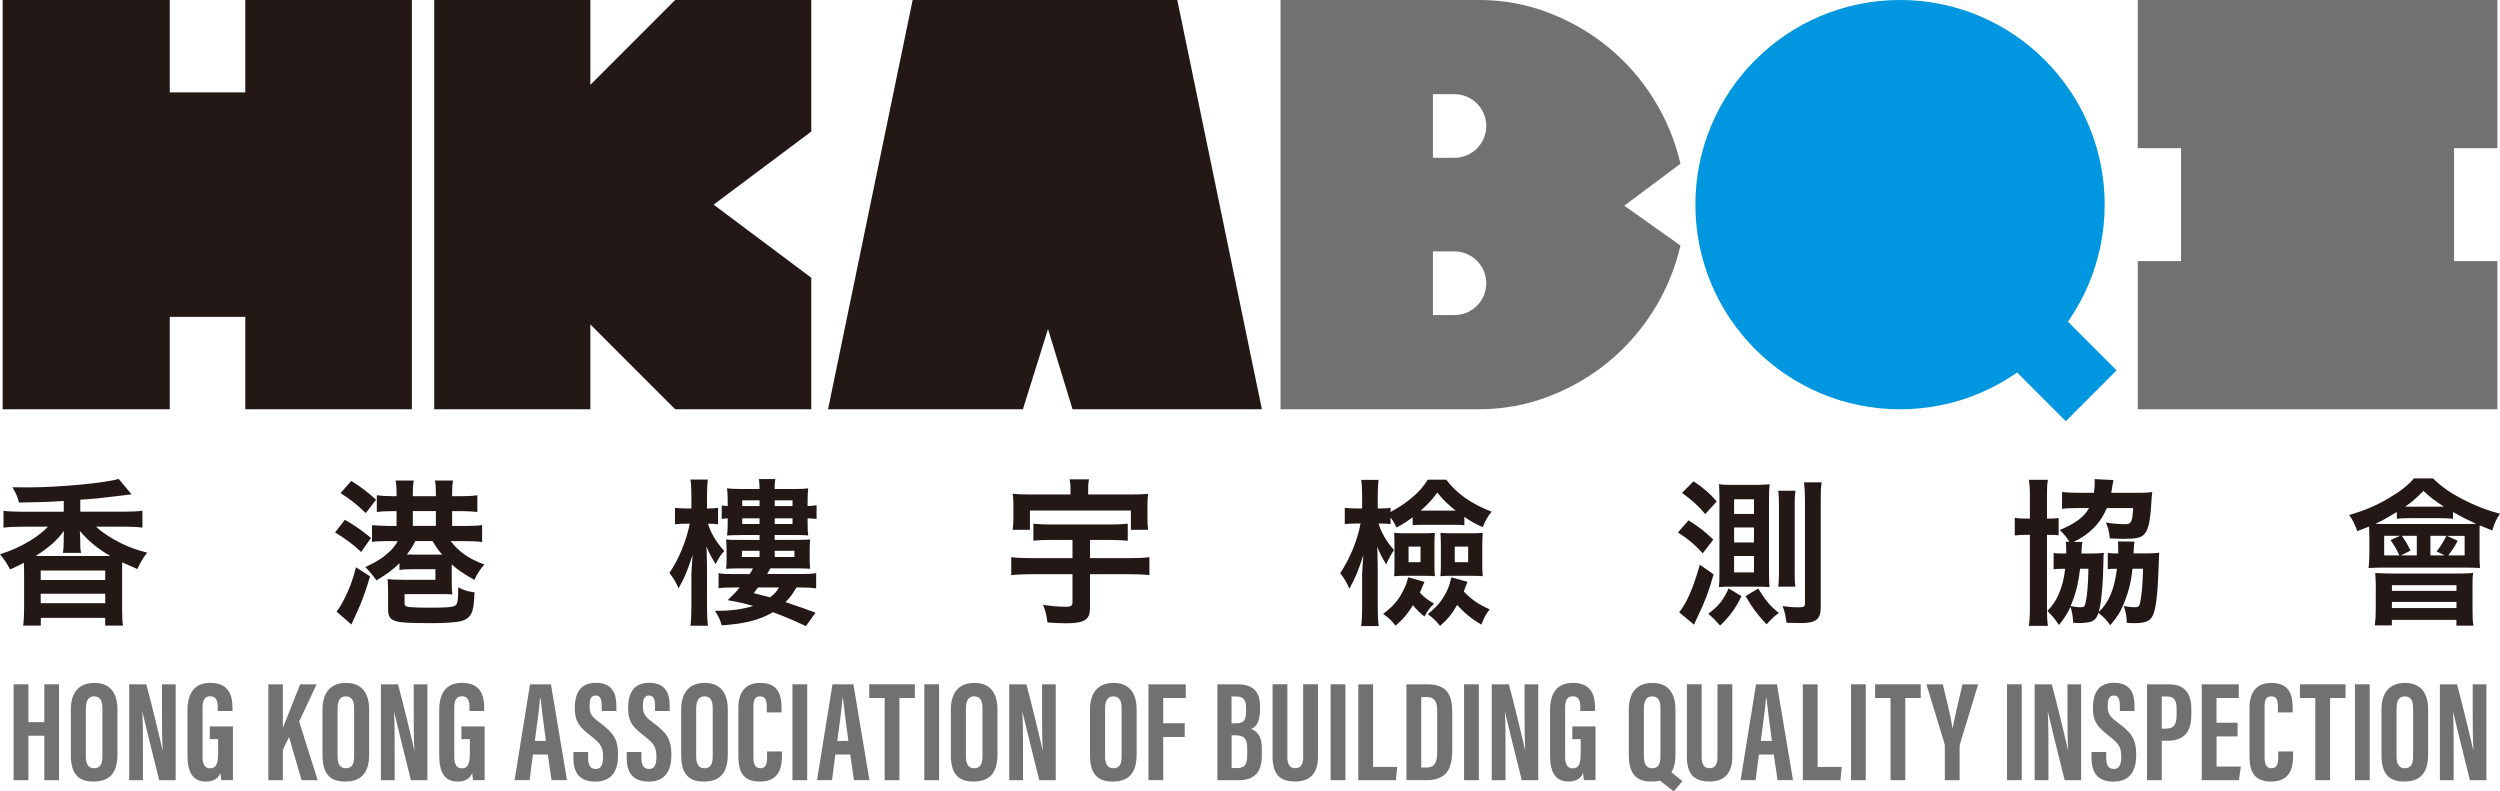 <?xml version="1.0" encoding="UTF-8"?>
<svg id="logo" xmlns="http://www.w3.org/2000/svg" version="1.1" viewBox="0 0 501.24 158.68">
  <!-- Generator: Adobe Illustrator 29.5.1, SVG Export Plug-In . SVG Version: 2.1.0 Build 141)  -->
  <defs>
    <style>
      .st0 {
        fill: #727171;
      }

      .st1 {
        fill: #231815;
      }

      .st2 {
        fill: none;
        stroke: #0097e0;
        stroke-miterlimit: 10;
        stroke-width: 14.4px;
      }

      .st3 {
        fill: #0097e0;
      }
    </style>
  </defs>
  <g>
    <path class="st1" d="M12.78,100.44c-3.29.22-4.9.25-8.98.32-.25-1.11-.63-1.96-1.33-3.07,1.68.03,2.5.03,3.29.03,6.1,0,15.66-.92,18.03-1.71l2.59,3.1c-.35.03-1.42.16-3.13.38-3.07.38-4.55.54-7.15.7v2.4h8.63c1.71,0,2.82-.06,3.83-.19v3.38c-1.08-.13-2.21-.19-3.83-.19h-5.47c1.11,1.08,2.88,2.25,4.81,3.23,1.77.89,3.29,1.42,5.44,1.99-.92,1.2-1.26,1.74-1.96,3.29q-1.2-.51-3.04-1.36c-.03.66-.03,1.11-.03,2.09v7.18c0,1.58.03,2.5.19,3.42h-3.58v-1.55h-12.91v1.55h-3.54c.13-.98.19-1.87.19-3.48v-7.12c0-.89-.03-1.36-.03-1.99-.89.47-1.39.7-2.78,1.33-.73-1.36-1.01-1.77-2.02-3.04,2.34-.76,4.17-1.58,6.14-2.78,1.3-.79,2.69-1.9,3.48-2.75h-5.19c-1.58,0-2.69.06-3.73.19v-3.38c1.01.13,2.12.19,3.73.19h8.35v-2.15ZM21.26,111.48h.85c-2.69-1.61-4.27-2.91-6.11-5.03l.03.35c.03.6.06.98.06,1.36v.79c0,.89.03,1.3.16,1.9h-3.64c.09-.66.16-1.14.16-1.93v-.76c0-.6,0-1.04.06-1.71-1.49,1.99-2.91,3.23-5.69,5.03h14.11ZM8.16,116.29h12.94v-1.9h-12.94v1.9ZM8.16,120.94h12.94v-1.9h-12.94v1.9Z"/>
    <path class="st1" d="M69.14,104.21c2.12,1.23,3.2,1.99,5.25,3.64l-1.99,2.82c-1.52-1.46-3-2.56-5.22-3.92l1.96-2.53ZM74.2,115.56c-1.01,3.35-1.68,5.19-2.94,7.88-.57,1.23-.66,1.42-.79,1.77l-3.01-2.59c.51-.6.98-1.36,1.52-2.44,1.08-2.09,1.74-3.86,2.4-6.45l2.82,1.83ZM70.43,96.43c1.99,1.23,3.45,2.37,4.97,3.76l-2.06,2.69c-1.87-1.8-2.78-2.53-5.06-4.02l2.15-2.44ZM77.96,108.48c-1.17,0-2.78.06-3.38.16v-3.35q.7.09,3.38.16h1.55v-2.97h-.92c-1.2,0-2.18.06-3.04.16v-3.35c.89.13,1.8.19,3.04.19h.92v-.95c0-.85-.06-1.55-.19-2.18h3.64c-.13.63-.19,1.36-.19,2.21v.92h4.62v-.95c0-.82-.06-1.55-.19-2.18h3.64c-.13.66-.19,1.33-.19,2.21v.92h1.99c1.2,0,2.21-.06,3.07-.19v3.35c-.95-.09-1.93-.16-3.04-.16h-2.02v2.97h2.59c1.68,0,2.66-.06,3.42-.19v3.42c-.89-.13-1.93-.19-3.38-.19h-2.91c1.65,2.18,3.73,3.61,6.74,4.68-.85.98-1.52,1.99-1.99,3.1-2.21-1.26-3.23-1.93-4.55-3.1v3.35c0,1.36.03,1.9.13,2.66-.66-.06-1.11-.06-2.56-.06h-7.02v1.83c0,.51.19.63.92.76.38.06,2.56.13,3.7.13,3.61,0,4.87-.09,5.41-.35.6-.32.7-.85.73-3.73,1.2.6,1.87.82,3.26,1.01-.13,2.59-.22,3.32-.6,4.14-.41.89-1.17,1.46-2.37,1.68-1.04.22-3.29.35-5.54.35-4.3,0-6.17-.09-7.18-.38-1.23-.35-1.64-.95-1.64-2.44v-3.13c0-1.11-.03-1.74-.09-2.88.89.09,1.64.13,3.19.13h6.39v-2.12h-4.08c-1.42,0-2.21.03-3.13.16v-1.36c-1.36,1.33-2.4,2.12-4.62,3.45q-.76-1.14-2.21-2.69c2.21-1.01,3.42-1.77,4.71-2.97.79-.7,1.17-1.2,1.77-2.21h-1.74ZM83.28,108.48c-.6,1.17-.92,1.68-1.71,2.69.57.03.89.03,1.58.03h5.5c-.82-.98-1.11-1.36-1.93-2.72h-3.45ZM87.39,105.44v-2.97h-4.62v2.97h4.62Z"/>
    <path class="st1" d="M137.45,105c-.95,0-1.49.03-2.12.13v-3.32c.6.09,1.11.13,2.12.13h1.17v-2.5c0-1.61-.06-2.47-.19-3.29h3.48c-.09.85-.16,1.83-.16,3.29v2.5h.35c.79,0,1.23-.03,1.87-.13v3.32c-.57-.1-1.11-.13-1.8-.13h-.22c.54,1.83,1.64,3.7,3.26,5.47-.7.76-1.11,1.39-1.71,2.62-.73-1.08-1.33-2.21-1.87-3.54.03.44.03.76.06.95q.03.73.06,3.26v7.84c0,1.68.06,2.91.19,3.86h-3.51c.13-1.01.19-2.28.19-3.86v-6.55q.13-2.59.25-3.8c-.98,3.07-1.71,4.78-2.82,6.71-.6-1.36-.95-1.93-1.83-3.1,1.9-2.82,3.35-6.29,4.08-9.87h-.85ZM148.59,107.28c-1.36,0-2.09.03-2.82.09.09-.73.13-1.42.13-2.47v-.98c-.54.03-.76.06-1.2.13v-2.72c.41.06.54.09,1.2.13v-.89c0-1.11-.03-1.77-.13-2.66.82.09,1.58.13,2.75.13h3.76c0-1.04-.03-1.39-.13-1.99h3.32c-.13.57-.16.98-.16,1.99h4.05c1.23,0,1.99-.03,2.69-.13-.09.92-.13,1.39-.13,2.56v.98c.76-.03,1.23-.06,1.8-.16v2.75c-.6-.06-1.04-.09-1.8-.13v.85c0,1.23.03,1.87.13,2.59-.85-.06-1.49-.09-2.53-.09h-4.21v.98h4.62c1.27,0,1.83-.03,2.5-.09-.06.6-.09,1.01-.09,1.87v2.15c0,.85.03,1.26.09,1.87-.79-.06-1.36-.09-2.56-.09h-5.41c-.32.54-.41.7-.66,1.14h6.71c1.58,0,2.34-.03,3.13-.19v3.07c-.79-.13-1.65-.19-3.04-.19h-.92c-.79,1.36-1.27,2.02-2.18,2.94q3.95,1.33,6.01,2.12l-1.93,2.69c-2.66-1.23-4.27-1.93-6.61-2.78-2.66,1.55-5.54,2.31-10.28,2.63-.29-1.08-.57-1.68-1.33-2.91,3.23,0,5.44-.29,7.66-.98-1.9-.54-2.78-.73-5.12-1.17,1.23-1.17,1.64-1.61,2.4-2.53h-1.26c-1.52,0-2.18.03-2.97.16v-3.04c.76.16,1.55.19,3.1.19h3.13c.32-.51.41-.63.66-1.14h-2.85c-1.17,0-1.74.03-2.53.09.06-.63.09-1.11.09-1.87v-2.12c0-.89-.03-1.2-.09-1.9.63.09.98.09,2.5.09h4.21v-.98h-3.7ZM148.75,110.44v1.23h3.54v-1.23h-3.54ZM152.29,100.32h-3.48v1.14h3.48v-1.14ZM148.81,103.92v1.14h3.48v-1.14h-3.48ZM151.97,117.78c-.41.54-.44.57-.85,1.14.89.22,1.99.51,3.26.85.82-.6,1.23-1.04,1.83-1.99h-4.24ZM158.9,101.46v-1.14h-3.57v1.14h3.57ZM155.33,105.06h3.57v-1.14h-3.57v1.14ZM155.33,111.67h3.95v-1.23h-3.95v1.23Z"/>
    <path class="st1" d="M210.45,108.26c-1.36,0-2.28.03-3.26.16v-3.42c.92.09,2.09.16,3.26.16h12.34c1.23,0,2.28-.06,3.32-.16v3.42c-.85-.09-1.9-.16-3.29-.16h-4.27v3.64h8.1c1.55,0,2.88-.06,3.8-.19v3.61c-1.01-.13-2.34-.19-3.83-.19h-8.07v6.55c0,1.52-.32,2.28-1.17,2.72-.67.38-1.9.57-3.57.57-.79,0-2.37-.06-3.8-.16-.19-1.52-.41-2.4-.89-3.54,1.9.28,3.23.38,4.68.38.95,0,1.23-.22,1.23-.98v-5.54h-8.45c-1.49,0-2.85.06-3.83.19v-3.61c.98.13,2.28.19,3.8.19h8.48v-3.64h-4.59ZM214.63,98.13c0-.79-.03-1.33-.19-2.02h3.92c-.16.67-.19,1.2-.19,2.02v1.01h8.51c1.52,0,2.53-.03,3.51-.13-.09.7-.13,1.27-.13,2.34v2.53c0,.98.03,1.58.13,2.34h-3.45v-3.86h-20.24v3.86h-3.48c.13-.79.16-1.36.16-2.37v-2.5c0-1.01-.03-1.61-.13-2.34.98.09,1.96.13,3.48.13h8.1v-1.01Z"/>
    <path class="st1" d="M277.06,101.93c.82,0,1.2-.03,1.74-.13v.85c1.39-.73,2.88-1.71,4.11-2.72,1.52-1.27,2.5-2.34,3.35-3.76h3.7c2.09,2.78,5.09,4.9,9.11,6.42-.95,1.2-1.23,1.71-1.77,3.1-1.49-.63-2.31-1.11-3.7-2.06v1.68c-.51-.06-1.01-.09-2.15-.09h-6.07c-1.08,0-1.64.03-2.15.09v-1.61c-1.2.92-1.87,1.33-3.23,2.06-.44-.88-.6-1.2-1.2-2.02v1.36c-.51-.09-.98-.13-1.68-.13h-.73c.54,1.77,1.64,3.7,3.1,5.31-.6.89-1.17,1.96-1.55,2.88-.7-1.08-1.3-2.25-1.83-3.57.03.44.03.76.06.98q.03.7.06,3.23v7.84c0,1.71.06,2.94.19,3.89h-3.51c.13-1.01.19-2.28.19-3.89v-6.55q.13-2.56.25-3.8c-.98,3.1-1.71,4.78-2.81,6.74-.6-1.36-.95-1.96-1.83-3.1,2.02-3.13,3.38-6.42,4.08-9.96h-.89c-1.08,0-1.71.03-2.28.13v-3.29c.54.09,1.14.13,2.28.13h1.2v-2.44c0-1.61-.06-2.47-.19-3.29h3.48c-.09.85-.16,1.8-.16,3.26v2.47h.82ZM285.6,116.67c-.57,1.36-.7,1.68-.92,2.15.79.89,1.55,1.46,2.85,2.21-.79.73-1.3,1.39-1.93,2.59-.92-.76-1.46-1.26-2.31-2.28-1.08,1.74-1.83,2.66-3.48,4.11-.85-1.08-1.3-1.52-2.5-2.37,2.12-1.58,3.26-2.97,4.27-5.16.38-.79.44-1.04.76-2.18l3.26.92ZM279.59,109.36c0-.98-.03-1.77-.06-2.53.6.06,1.36.09,2.31.09h3.54c1.01,0,1.71-.03,2.31-.09-.06.66-.09,1.52-.09,2.5v3.67c0,1.01.03,1.9.09,2.53-.6-.06-1.08-.09-2.37-.09h-3.48c-1.01,0-1.74.03-2.31.09.03-.7.06-1.26.06-2.44v-3.73ZM282.41,112.72h2.4v-3.13h-2.4v3.13ZM291.86,102.37c-1.64-1.3-2.34-1.96-3.7-3.61-1.04,1.46-1.83,2.31-3.32,3.61h7.02ZM294.24,116.64c-.09.22-.13.28-.19.47-.25.7-.32.89-.57,1.49,1.61,1.64,2.82,2.5,5.19,3.57-.76,1.01-1.04,1.49-1.68,3.07-2.12-1.3-3.35-2.31-4.84-3.95-1.04,1.83-1.8,2.75-3.42,4.21-1.01-1.23-1.14-1.36-2.47-2.37,2.06-1.64,3.19-3.1,4.08-5.19.29-.7.44-1.27.66-2.18l3.23.89ZM288.89,109.33c0-.85-.03-1.71-.09-2.5.6.06,1.39.09,2.47.09h3.67c1.01,0,1.74-.03,2.34-.09-.06.73-.09,1.52-.09,2.5v3.64c0,1.08.03,1.83.09,2.56-.6-.06-1.08-.09-2.31-.09h-3.86c-1.01,0-1.68.03-2.31.09.06-.7.09-1.3.09-2.44v-3.76ZM291.67,112.72h2.69v-3.13h-2.69v3.13Z"/>
    <path class="st1" d="M338.54,104.33c2.09,1.3,3.32,2.25,4.97,3.86l-2.12,2.75c-1.68-1.83-2.91-2.88-4.97-4.18l2.12-2.44ZM343.57,115.15c-1.01,3.58-1.71,5.41-3.23,8.57-.28.63-.35.76-.7,1.52l-2.97-2.47c1.58-2.02,2.78-4.78,4.14-9.55l2.75,1.93ZM339.55,96.49c2.18,1.49,3.26,2.44,4.65,4.05l-2.31,2.53c-1.49-1.77-2.62-2.78-4.65-4.24l2.31-2.34ZM349.17,119.52c-1.26,2.56-2.25,3.89-4.3,5.92-1.01-1.17-1.49-1.64-2.37-2.37,2.15-1.64,3-2.72,4.08-5.09l2.59,1.55ZM346.83,117.62c-.92,0-1.55.03-2.18.09.06-.82.09-1.46.09-2.91v-14.99c0-1.01-.03-1.64-.09-2.72.66.1,1.33.13,2.5.13h5.19c.98-.03,1.8-.06,2.47-.13-.1.89-.13,1.58-.13,2.91v14.93c0,1.26.03,2.02.09,2.78-.76-.06-1.49-.09-2.21-.09h-5.73ZM347.68,103.04h3.99v-2.94h-3.99v2.94ZM347.68,108.76h3.99v-3.01h-3.99v3.01ZM347.68,114.77h3.99v-3.29h-3.99v3.29ZM352.52,118c1.52,2.47,2.31,3.42,4.14,4.9-.89.6-1.33,1.04-2.47,2.28-1.8-1.9-2.85-3.32-4.21-5.66l2.53-1.52ZM356.51,117.62c.13-.79.16-1.52.16-2.69v-13.85c0-1.2-.03-1.9-.16-2.69h3.48c-.13.73-.16,1.49-.16,2.75v13.76c0,1.27.03,2.02.13,2.72h-3.45ZM365.05,121.6c0,2.63-.85,3.32-4.17,3.32-.67,0-2.06-.03-2.69-.06-.22-1.61-.35-2.15-.79-3.35,1.23.19,2.09.25,3.23.25,1.08,0,1.26-.13,1.26-.85v-20.56c0-1.46-.06-2.47-.19-3.64h3.54c-.16.92-.19,1.87-.19,3.64v21.26Z"/>
    <path class="st1" d="M406.99,99.43c0-1.36-.06-2.28-.22-3.23h3.83c-.16.89-.19,1.55-.19,3.13v4.65c1.42,0,1.77-.03,2.34-.13v3.48c-.67-.09-1.01-.09-2.34-.09v14.33c0,1.9.03,2.82.19,3.92h-3.83c.16-1.01.22-2.28.22-3.99v-14.27h-.19c-1.3,0-1.99.03-2.85.13v-3.54c.85.13,1.52.16,2.85.16h.19v-4.56ZM414.92,108.64c-.57-.95-1.17-1.64-1.96-2.37,3.2-1.36,4.84-2.56,5.88-4.4h-2.37c-1.39,0-2.25.03-3.04.16v-3.38c.89.09,1.96.16,3.23.16h3.16c.13-.82.16-1.39.16-2.18,0-.1,0-.25-.03-.57l3.8.19c-.1.28-.13.6-.29,1.55-.06.44-.09.63-.16,1.01h5.28c1.14,0,1.99-.03,2.94-.16-.09.66-.13,1.14-.19,2.21-.25,4.02-.63,5.5-1.55,6.39-.66.6-1.61.79-4.05.79-.73,0-1.3-.03-2.72-.1-.16-1.39-.29-2.02-.79-3.19,1.14.22,2.69.35,3.86.35,1.23,0,1.45-.41,1.61-3.23h-5.28c-1.26,3.04-3.45,5.25-6.64,6.77l1.74.03c-.1.47-.13.82-.16,1.68,0,.16,0,.32-.03.63h1.61c1.3,0,1.93-.03,2.88-.13-.06.6-.09,1.04-.09,1.99-.06,4.24-.44,8.38-.95,9.87,1.99-1.8,3.16-4.55,3.67-8.67h-.76c-.32,0-.73.03-1.08.09v-3.29c.54.1.76.13,2.09.13v-1.11c0-.6-.03-.92-.06-1.3l3.32.03c-.1.47-.1.63-.16,1.83,0,.22,0,.32-.03.54h2.31c1.26,0,1.9-.03,2.85-.13-.06.73-.06.98-.09,1.96-.19,6.07-.54,9.27-1.2,10.6-.57,1.17-1.49,1.55-3.8,1.55-.29,0-.7,0-1.42-.06-.03-1.36-.19-2.12-.6-3.38.92.19,1.61.25,2.21.25.63,0,.89-.16.98-.6.38-1.42.6-3.86.67-7.12h-2.12c-.25,2.53-.76,4.59-1.71,6.93-.66,1.68-1.36,2.78-2.75,4.4-.76-1.08-1.33-1.68-2.37-2.47-.35,1.01-.66,1.39-1.36,1.71-.47.19-1.52.32-2.47.32-.22,0-.57,0-1.23-.06-.06-1.3-.19-2.06-.54-3.19-.7,1.46-1.17,2.25-2.31,3.64-.98-1.42-1.2-1.68-2.31-2.82,1.08-1.14,1.71-2.06,2.25-3.35.7-1.58,1.08-3.1,1.3-5.09h-.76c-.79,0-1.14.03-1.55.09v-3.26c.51.06.82.09,1.77.09h.76v-.66c0-.85-.03-1.2-.09-1.68h.76ZM417.04,114.04c-.32,2.85-.89,5.19-1.9,7.46.67.16,1.42.25,2.06.25s.79-.19.95-.89c.35-1.52.51-3.73.57-6.83h-1.68Z"/>
    <path class="st1" d="M475.05,107.91c0-.76-.03-1.23-.06-2.34-.6.25-1.04.41-2.37.92-.51-1.42-.82-2.09-1.61-3.23,3.1-.92,5.35-1.87,7.72-3.26,2.44-1.42,4.05-2.66,5.25-4.08h3.83c1.68,1.64,3.38,2.85,6.01,4.21,2.59,1.33,4.75,2.18,7.43,2.88-.82,1.2-1.11,1.83-1.55,3.35-1.3-.51-1.74-.7-2.53-1.01q0,.22-.03.82v4.9c0,1.2,0,1.99.09,2.82-.82-.06-1.77-.09-3.04-.09h-16.26c-1.3,0-2.02.03-3.04.09.09-.73.16-1.68.16-2.75v-3.23ZM476.35,118.12c0-1.3-.06-2.31-.13-3.23,1.46.06,2.44.1,3.67.1h12.87c1.46,0,2.44-.03,3.1-.13-.13.76-.13,1.39-.13,3.13v3.95c0,1.55.03,2.63.19,3.51h-3.42v-1.17h-12.94v1.11h-3.42c.13-.98.19-1.9.19-3.38v-3.89ZM480.55,102.66c-2.12,1.27-3.07,1.8-4.3,2.37.63.03,1.01.03,1.68.03h16.1c1.17,0,1.46,0,2.44-.03-1.77-.82-3.13-1.49-4.65-2.37v1.36c-.67-.09-1.55-.13-2.37-.13h-6.45c-1.2,0-1.74.03-2.44.13v-1.36ZM478.02,107.43v3.92h3.04c-.57-1.23-.95-1.9-1.77-3.07l1.87-.85h-3.13ZM479.57,118.47h12.94v-1.14h-12.94v1.14ZM479.57,121.92h12.94v-1.23h-12.94v1.23ZM481.56,107.43c.79,1.11,1.23,1.9,1.74,2.97l-1.93.95h3.19v-3.92h-3ZM490.01,101.58c-1.93-1.23-2.66-1.8-4.11-3.16-1.55,1.55-2.37,2.28-3.67,3.16h7.78ZM487.29,107.43v3.92h2.85l-1.61-.79c.85-1.08,1.33-1.83,1.96-3.13h-3.19ZM494.15,111.36v-3.92h-3.57l2.18.98c-.6,1.14-1.14,1.96-1.9,2.94h3.29Z"/>
  </g>
  <g>
    <path class="st0" d="M2.73,137.2h2.96v7.59h3.19v-7.59h2.96v19.22h-2.96v-8.91h-3.19v8.91h-2.96v-19.22Z"/>
    <path class="st0" d="M23.55,142.3v8.98c0,3.68-1.56,5.42-4.82,5.42s-4.53-1.79-4.53-5.37v-9.05c0-3.68,1.85-5.36,4.72-5.36s4.63,1.68,4.63,5.38ZM17.21,142.01v9.67c0,1.6.58,2.35,1.65,2.35,1.15,0,1.67-.7,1.67-2.39v-9.65c0-1.53-.47-2.37-1.67-2.37-1.07,0-1.64.76-1.64,2.39Z"/>
    <path class="st0" d="M25.9,156.42v-19.22h3.43c.77,2.71,3.06,12.2,3.26,13.22h.03c-.14-2.36-.14-5.07-.14-8.23v-4.99h2.74v19.22h-3.3c-.61-2.3-3.17-12.84-3.36-13.65h-.03c.14,2.33.13,4.93.13,8.39v5.26h-2.76Z"/>
    <path class="st0" d="M46.69,156.42h-2.31c-.08-.34-.14-1.03-.16-1.44-.53,1.28-1.65,1.72-2.89,1.72-2.83,0-3.74-2.05-3.74-5.31v-9.03c0-3.14,1.22-5.45,4.56-5.45,4.04,0,4.46,2.97,4.46,5.03v.62h-2.96v-.77c0-1.01-.15-2.19-1.5-2.19-1.08,0-1.54.75-1.54,2.28v9.83c0,1.54.45,2.34,1.52,2.34,1.29,0,1.6-1.08,1.6-3.05v-2.81h-1.68v-2.55h4.65v10.75Z"/>
    <path class="st0" d="M53.8,137.2h2.91v8.68h.03c.74-1.9,2.38-6.04,3.44-8.68h3.3l-3.5,7.47,3.71,11.75h-3.23l-2.51-8.66-1.24,2.59v6.07h-2.91v-19.22Z"/>
    <path class="st0" d="M74.01,142.3v8.98c0,3.68-1.56,5.42-4.82,5.42s-4.53-1.79-4.53-5.37v-9.05c0-3.68,1.85-5.36,4.72-5.36s4.63,1.68,4.63,5.38ZM67.68,142.01v9.67c0,1.6.58,2.35,1.65,2.35,1.15,0,1.67-.7,1.67-2.39v-9.65c0-1.53-.47-2.37-1.67-2.37-1.07,0-1.64.76-1.64,2.39Z"/>
    <path class="st0" d="M76.37,156.42v-19.22h3.43c.77,2.71,3.06,12.2,3.26,13.22h.03c-.14-2.36-.14-5.07-.14-8.23v-4.99h2.74v19.22h-3.3c-.61-2.3-3.17-12.84-3.36-13.65h-.03c.14,2.33.13,4.93.13,8.39v5.26h-2.76Z"/>
    <path class="st0" d="M97.16,156.42h-2.31c-.08-.34-.14-1.03-.16-1.44-.53,1.28-1.65,1.72-2.89,1.72-2.83,0-3.74-2.05-3.74-5.31v-9.03c0-3.14,1.22-5.45,4.56-5.45,4.04,0,4.46,2.97,4.46,5.03v.62h-2.96v-.77c0-1.01-.15-2.19-1.5-2.19-1.08,0-1.54.75-1.54,2.28v9.83c0,1.54.45,2.34,1.52,2.34,1.29,0,1.6-1.08,1.6-3.05v-2.81h-1.68v-2.55h4.65v10.75Z"/>
    <path class="st0" d="M106.85,151.28l-.67,5.14h-3.01l3.1-19.22h4.19l3.22,19.22h-3.1l-.76-5.14h-2.96ZM109.46,148.55c-.44-3.27-.86-6.36-1.08-8.54h-.11c-.08,1.58-.66,5.7-1.04,8.54h2.23Z"/>
    <path class="st0" d="M117.91,150.76v1.19c0,1.43.43,2.23,1.56,2.23s1.45-1.09,1.45-2.34c0-2.07-.44-2.71-2.51-4.33-2.07-1.63-3.17-2.68-3.17-5.52,0-2.53.77-5.09,4.24-5.09,3.55,0,4.1,2.53,4.1,4.62v1.03h-2.94v-.95c0-1.34-.23-2.15-1.21-2.15s-1.22.84-1.22,2.11c0,1.36.26,2.02,1.95,3.26,2.88,2.13,3.76,3.36,3.76,6.58,0,2.73-.96,5.31-4.54,5.31s-4.42-2.26-4.42-4.8v-1.14h2.96Z"/>
    <path class="st0" d="M128.6,150.76v1.19c0,1.43.43,2.23,1.56,2.23s1.45-1.09,1.45-2.34c0-2.07-.44-2.71-2.51-4.33-2.07-1.63-3.17-2.68-3.17-5.52,0-2.53.77-5.09,4.24-5.09,3.55,0,4.1,2.53,4.1,4.62v1.03h-2.94v-.95c0-1.34-.23-2.15-1.21-2.15s-1.22.84-1.22,2.11c0,1.36.26,2.02,1.95,3.26,2.88,2.13,3.76,3.36,3.76,6.58,0,2.73-.96,5.31-4.54,5.31s-4.42-2.26-4.42-4.8v-1.14h2.96Z"/>
    <path class="st0" d="M145.92,142.3v8.98c0,3.68-1.56,5.42-4.82,5.42s-4.53-1.79-4.53-5.37v-9.05c0-3.68,1.85-5.36,4.72-5.36s4.63,1.68,4.63,5.38ZM139.58,142.01v9.67c0,1.6.58,2.35,1.65,2.35,1.15,0,1.67-.7,1.67-2.39v-9.65c0-1.53-.47-2.37-1.67-2.37-1.07,0-1.64.76-1.64,2.39Z"/>
    <path class="st0" d="M156.78,150.67v.75c0,2.2-.37,5.28-4.43,5.28-3.56,0-4.31-2.22-4.31-5.16v-9.69c0-2.97,1.35-4.93,4.37-4.93,3.61,0,4.29,2.39,4.29,5.05v.86h-2.97v-1.21c0-1.28-.3-2-1.33-2s-1.34.7-1.34,2.02v10.16c0,1.25.25,2.23,1.38,2.23s1.35-.85,1.35-2.28v-1.08h3Z"/>
    <path class="st0" d="M161.84,137.2v19.22h-2.96v-19.22h2.96Z"/>
    <path class="st0" d="M167.49,151.28l-.67,5.14h-3.01l3.1-19.22h4.19l3.22,19.22h-3.1l-.76-5.14h-2.96ZM170.1,148.55c-.44-3.27-.86-6.36-1.08-8.54h-.11c-.08,1.58-.66,5.7-1.04,8.54h2.23Z"/>
    <path class="st0" d="M177.37,139.95h-3.09v-2.75h9.15v2.75h-3.1v16.47h-2.96v-16.47Z"/>
    <path class="st0" d="M188.28,137.2v19.22h-2.96v-19.22h2.96Z"/>
    <path class="st0" d="M199.99,142.3v8.98c0,3.68-1.56,5.42-4.82,5.42s-4.53-1.79-4.53-5.37v-9.05c0-3.68,1.85-5.36,4.72-5.36s4.63,1.68,4.63,5.38ZM193.66,142.01v9.67c0,1.6.58,2.35,1.65,2.35,1.15,0,1.67-.7,1.67-2.39v-9.65c0-1.53-.47-2.37-1.67-2.37-1.07,0-1.64.76-1.64,2.39Z"/>
    <path class="st0" d="M202.35,156.42v-19.22h3.43c.77,2.71,3.06,12.2,3.26,13.22h.03c-.14-2.36-.14-5.07-.14-8.23v-4.99h2.74v19.22h-3.3c-.61-2.3-3.17-12.84-3.36-13.65h-.03c.14,2.33.13,4.93.13,8.39v5.26h-2.76Z"/>
    <path class="st0" d="M227.89,142.3v8.98c0,3.68-1.56,5.42-4.82,5.42s-4.53-1.79-4.53-5.37v-9.05c0-3.68,1.85-5.36,4.72-5.36s4.63,1.68,4.63,5.38ZM221.56,142.01v9.67c0,1.6.58,2.35,1.65,2.35,1.15,0,1.67-.7,1.67-2.39v-9.65c0-1.53-.47-2.37-1.67-2.37-1.07,0-1.64.76-1.64,2.39Z"/>
    <path class="st0" d="M230.25,137.2h7.49v2.75h-4.52v5.06h4.31v2.75h-4.31v8.66h-2.96v-19.22Z"/>
    <path class="st0" d="M244.07,137.2h3.95c3.33,0,4.61,1.56,4.61,4.38v.71c0,2.73-.94,3.51-1.78,3.86.86.34,2.14,1.06,2.14,3.86v1.46c0,3.25-1.35,4.96-4.7,4.96h-4.21v-19.22ZM247.68,145.02c1.66,0,2.15-.51,2.15-2.42v-.75c0-1.6-.57-2.21-1.99-2.21h-.92v5.38h.75ZM246.93,154h.99c1.71,0,2.14-.76,2.14-2.62v-1.28c0-1.87-.48-2.68-2.36-2.68h-.76v6.58Z"/>
    <path class="st0" d="M258.11,137.2v14.62c0,1.4.46,2.2,1.61,2.2s1.56-.9,1.56-2.2v-14.63h2.97v14.56c0,3.03-1.37,4.94-4.58,4.94s-4.52-1.65-4.52-4.93v-14.57h2.96Z"/>
    <path class="st0" d="M269.75,137.2v19.22h-2.97v-19.22h2.97Z"/>
    <path class="st0" d="M272.34,137.2h2.96v16.57h4.83l-.25,2.65h-7.55v-19.22Z"/>
    <path class="st0" d="M281.99,137.2h4.11c4.08,0,5.07,2.11,5.07,5.68v7.37c0,2.94-.5,6.17-5.08,6.17h-4.11v-19.22ZM284.95,153.89h.95c1.95,0,2.25-1.25,2.25-3.24v-8.01c0-1.77-.31-2.9-2.27-2.9h-.93v14.15Z"/>
    <path class="st0" d="M296.5,137.2v19.22h-2.96v-19.22h2.96Z"/>
    <path class="st0" d="M299.09,156.42v-19.22h3.43c.77,2.71,3.06,12.2,3.26,13.22h.03c-.14-2.36-.14-5.07-.14-8.23v-4.99h2.74v19.22h-3.3c-.61-2.3-3.17-12.84-3.36-13.65h-.03c.14,2.33.13,4.93.13,8.39v5.26h-2.76Z"/>
    <path class="st0" d="M319.88,156.42h-2.31c-.08-.34-.14-1.03-.16-1.44-.53,1.28-1.65,1.72-2.89,1.72-2.83,0-3.74-2.05-3.74-5.31v-9.03c0-3.14,1.22-5.45,4.56-5.45,4.04,0,4.46,2.97,4.46,5.03v.62h-2.96v-.77c0-1.01-.15-2.19-1.5-2.19-1.08,0-1.54.75-1.54,2.28v9.83c0,1.54.45,2.34,1.52,2.34,1.29,0,1.6-1.08,1.6-3.05v-2.81h-1.68v-2.55h4.65v10.75Z"/>
    <path class="st0" d="M335.92,142.3v8.98c0,3.68-1.56,5.42-4.82,5.42s-4.53-1.79-4.53-5.37v-9.05c0-3.68,1.85-5.36,4.72-5.36s4.63,1.68,4.63,5.38ZM329.59,142.01v9.67c0,1.6.58,2.35,1.65,2.35,1.15,0,1.67-.7,1.67-2.39v-9.65c0-1.53-.47-2.37-1.67-2.37-1.07,0-1.64.76-1.64,2.39ZM334.8,154.61l2.52,2-1.74,2.07-3.15-2.47,2.36-1.59Z"/>
    <path class="st0" d="M341.18,137.2v14.62c0,1.4.46,2.2,1.61,2.2s1.56-.9,1.56-2.2v-14.63h2.97v14.56c0,3.03-1.37,4.94-4.58,4.94s-4.52-1.65-4.52-4.93v-14.57h2.96Z"/>
    <path class="st0" d="M352.66,151.28l-.67,5.14h-3.01l3.1-19.22h4.19l3.22,19.22h-3.1l-.76-5.14h-2.96ZM355.26,148.55c-.44-3.27-.86-6.36-1.08-8.54h-.11c-.08,1.58-.66,5.7-1.04,8.54h2.23Z"/>
    <path class="st0" d="M361.47,137.2h2.96v16.57h4.83l-.25,2.65h-7.55v-19.22Z"/>
    <path class="st0" d="M374.08,137.2v19.22h-2.96v-19.22h2.96Z"/>
    <path class="st0" d="M379.04,139.95h-3.09v-2.75h9.15v2.75h-3.1v16.47h-2.96v-16.47Z"/>
    <path class="st0" d="M389.93,156.42v-6.81c0-.25-.03-.39-.11-.65l-3.58-11.76h3.28c.77,3.12,1.65,6.7,1.95,8.8h.03c.4-2.27,1.26-5.73,1.97-8.8h3.15l-3.66,12.02c-.03.14-.06.33-.06.73v6.48h-2.96Z"/>
    <path class="st0" d="M405.35,137.2v19.22h-2.96v-19.22h2.96Z"/>
    <path class="st0" d="M407.94,156.42v-19.22h3.43c.77,2.71,3.06,12.2,3.26,13.22h.03c-.14-2.36-.14-5.07-.14-8.23v-4.99h2.74v19.22h-3.3c-.61-2.3-3.17-12.84-3.36-13.65h-.03c.14,2.33.13,4.93.13,8.39v5.26h-2.76Z"/>
    <path class="st0" d="M422.29,150.76v1.19c0,1.43.43,2.23,1.56,2.23s1.45-1.09,1.45-2.34c0-2.07-.44-2.71-2.51-4.33-2.07-1.63-3.17-2.68-3.17-5.52,0-2.53.77-5.09,4.24-5.09,3.55,0,4.1,2.53,4.1,4.62v1.03h-2.94v-.95c0-1.34-.23-2.15-1.21-2.15s-1.22.84-1.22,2.11c0,1.36.26,2.02,1.95,3.26,2.88,2.13,3.76,3.36,3.76,6.58,0,2.73-.96,5.31-4.54,5.31s-4.42-2.26-4.42-4.8v-1.14h2.96Z"/>
    <path class="st0" d="M430.46,137.2h4.28c3.05,0,4.61,1.51,4.61,4.91v1.13c0,3.17-1.13,5.28-4.77,5.28h-1.15v7.9h-2.96v-19.22ZM433.42,146.09h.81c1.85,0,2.17-1.08,2.17-2.96v-.94c0-1.4-.25-2.55-1.9-2.55h-1.08v6.45Z"/>
    <path class="st0" d="M448.64,147.64h-4.23v6.05h4.87l-.38,2.73h-7.46v-19.22h7.42v2.75h-4.46v4.96h4.23v2.73Z"/>
    <path class="st0" d="M459.76,150.67v.75c0,2.2-.37,5.28-4.43,5.28-3.56,0-4.31-2.22-4.31-5.16v-9.69c0-2.97,1.35-4.93,4.37-4.93,3.61,0,4.29,2.39,4.29,5.05v.86h-2.97v-1.21c0-1.28-.3-2-1.33-2s-1.34.7-1.34,2.02v10.16c0,1.25.25,2.23,1.38,2.23s1.35-.85,1.35-2.28v-1.08h3Z"/>
    <path class="st0" d="M464.21,139.95h-3.09v-2.75h9.15v2.75h-3.1v16.47h-2.96v-16.47Z"/>
    <path class="st0" d="M475.12,137.2v19.22h-2.96v-19.22h2.96Z"/>
    <path class="st0" d="M486.83,142.3v8.98c0,3.68-1.56,5.42-4.82,5.42s-4.53-1.79-4.53-5.37v-9.05c0-3.68,1.85-5.36,4.72-5.36s4.63,1.68,4.63,5.38ZM480.5,142.01v9.67c0,1.6.58,2.35,1.65,2.35,1.15,0,1.67-.7,1.67-2.39v-9.65c0-1.53-.47-2.37-1.67-2.37-1.07,0-1.64.76-1.64,2.39Z"/>
    <path class="st0" d="M489.19,156.42v-19.22h3.43c.77,2.71,3.06,12.2,3.26,13.22h.03c-.14-2.36-.14-5.07-.14-8.23v-4.99h2.74v19.22h-3.3c-.61-2.3-3.17-12.84-3.36-13.65h-.03c.14,2.33.13,4.93.13,8.39v5.26h-2.76Z"/>
  </g>
  <g>
    <path class="st1" d="M34.04,0v18.52h15.14V0h33.4v82.05h-33.4v-18.52h-15.14v18.52H.53V0h33.51Z"/>
    <path class="st1" d="M166.02,82.05L182.98,0h53.06l16.96,82.05h-37.96l-4.92-16.08-5.03,16.08h-39.06Z"/>
    <circle class="st3" cx="380.95" cy="41.03" r="41.03"/>
    <line class="st2" x1="391.7" y1="51.77" x2="419.28" y2="79.35"/>
    <path class="st0" d="M336.93,32.82c-1.09-4.67-2.9-9.01-5.41-13.02-2.52-4.01-5.56-7.48-9.14-10.39-3.57-2.92-7.57-5.21-11.98-6.89C305.99.84,301.38,0,296.56,0h-39.82v82.05h39.82c4.81,0,9.43-.84,13.84-2.52,4.41-1.68,8.41-3.97,11.98-6.89,3.57-2.92,6.62-6.38,9.14-10.39,2.52-4.01,4.32-8.35,5.41-13.02l-11.27-7.99,11.27-8.42ZM291.61,63.17h-4.31v-12.76h4.31c3.52,0,6.38,2.86,6.38,6.38s-2.86,6.38-6.38,6.38ZM291.61,31.64h-4.31v-12.76h4.31c3.52,0,6.38,2.86,6.38,6.38s-2.86,6.38-6.38,6.38Z"/>
    <path class="st0" d="M428.61,0h72.1v29.71h-8.68v22.64h8.68v29.71h-72.1v-29.71h8.68v-22.64h-8.68V0Z"/>
    <polygon class="st1" points="162.66 0 135.36 0 118.36 17.01 118.36 0 87.06 0 87.06 82.05 118.36 82.05 118.36 65.04 135.36 82.05 162.66 82.05 162.66 55.69 143.08 41.03 162.66 26.37 162.66 0"/>
  </g>
</svg>